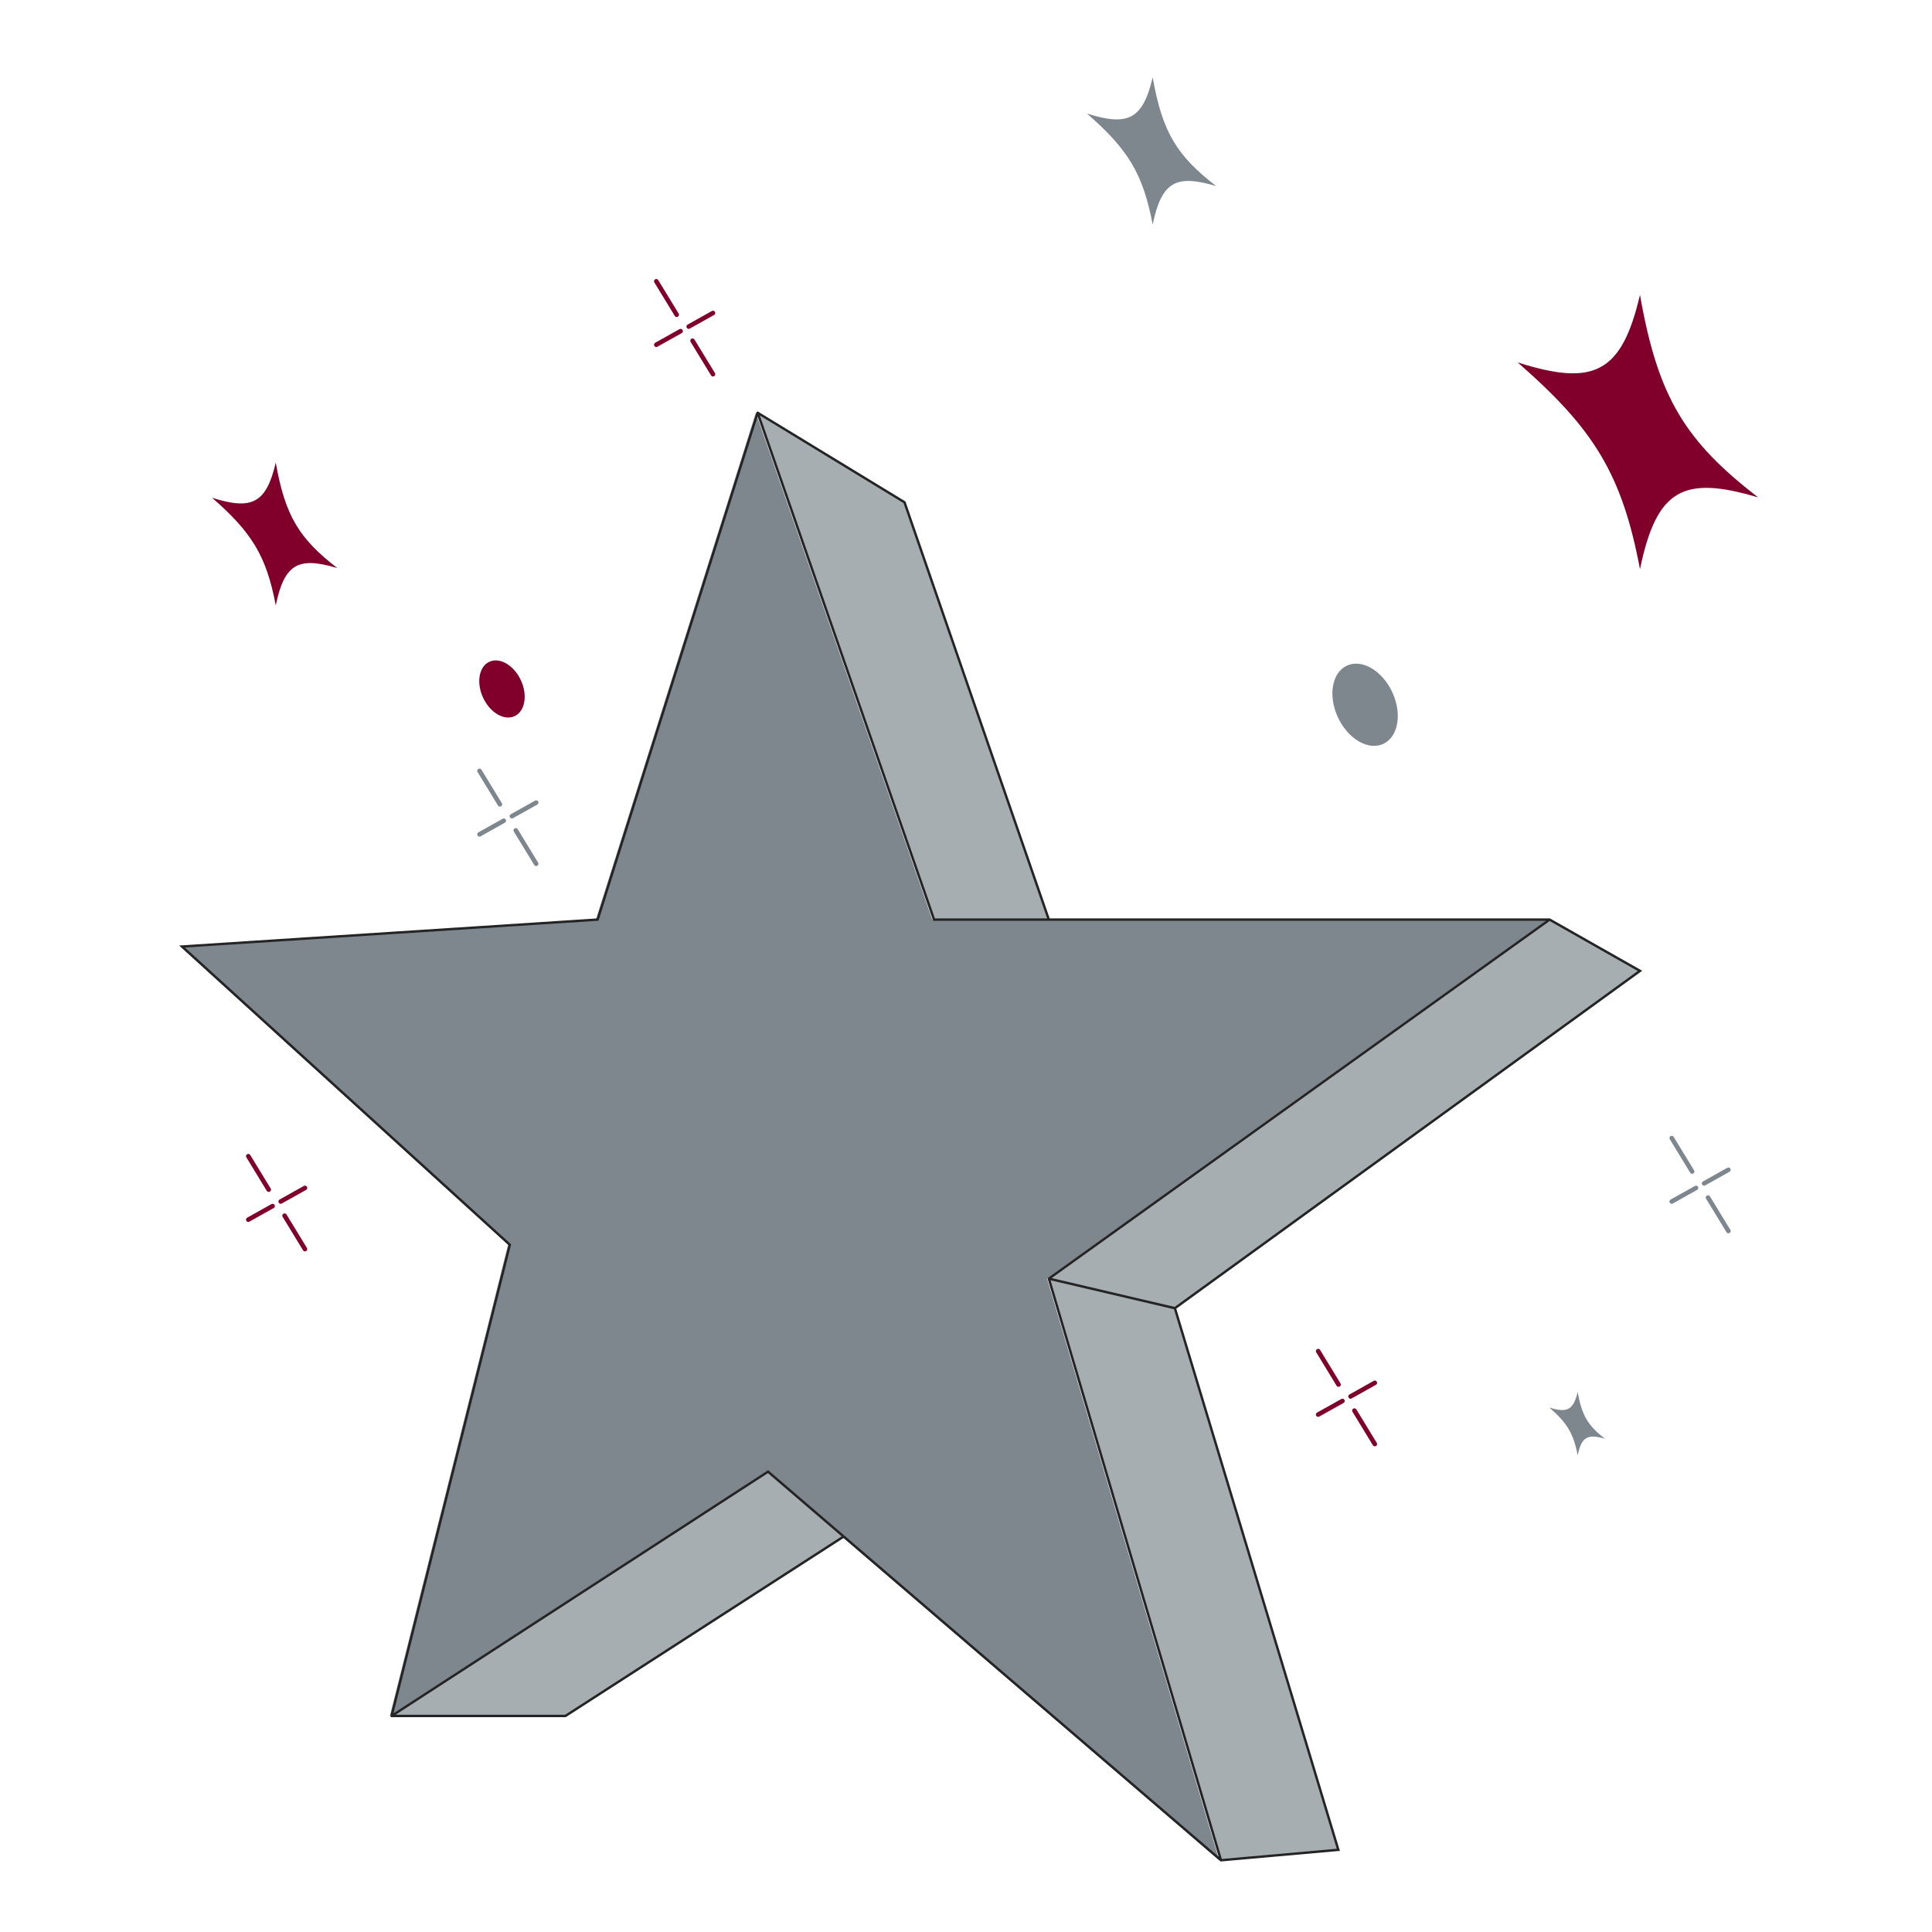<?xml version="1.0" encoding="UTF-8"?> <svg xmlns="http://www.w3.org/2000/svg" width="300" height="300" viewBox="0 0 300 300" fill="none"><path d="M144.773 142.793L117.368 64.09L92.529 142.793L28 146.978L78.894 193.282L60.534 266.451L118.988 228.516L130.733 238.593L189.322 288.86L162.592 198.547L240.35 142.793H162.592H144.773Z" fill="#7E878E"></path><path d="M144.906 142.793L117.502 64.09L140.316 77.995L162.726 142.793H144.906Z" fill="#A6AEB1"></path><path d="M240.484 142.793L254.524 150.758L182.3 203.137L207.68 287.24L189.455 288.86L130.866 238.593L87.667 266.451H60.668L119.122 228.516L130.866 238.593L189.455 288.86L162.726 198.547L240.484 142.793Z" fill="#A6AEB1"></path><path d="M117.638 64.09L145.042 142.793H162.862M117.638 64.09L92.798 142.793L28.27 146.978L79.163 193.282L60.804 266.451M117.638 64.09L140.452 77.995L162.862 142.793M240.62 142.793L254.66 150.758L182.436 203.137M240.62 142.793L162.862 198.547M240.62 142.793H162.862M182.436 203.137L162.862 198.547M182.436 203.137L207.816 287.24L189.591 288.86M162.862 198.547L189.591 288.86M189.591 288.86L131.002 238.593M60.804 266.451L119.258 228.516L131.002 238.593M60.804 266.451H87.803L131.002 238.593" stroke="#242424" stroke-width="0.375" stroke-linecap="round"></path><path d="M188.843 28.894C182.776 24.198 180.491 20.585 178.988 12C177.455 18.572 175.117 19.64 168.781 17.631C175.142 23.176 177.489 26.948 178.988 34.877C180.375 28.168 182.629 27.045 188.843 28.894Z" fill="#7E878E"></path><path d="M249.224 223.412C246.61 221.389 245.626 219.833 244.979 216.135C244.318 218.966 243.311 219.426 240.582 218.561C243.322 220.949 244.333 222.574 244.979 225.99C245.576 223.099 246.547 222.616 249.224 223.412Z" fill="#7E878E"></path><path d="M273 77.238C261.705 68.496 257.453 61.771 254.655 45.789C251.8 58.024 247.448 60.011 235.654 56.272C247.495 66.593 251.864 73.615 254.655 88.376C257.236 75.886 261.432 73.795 273 77.238Z" fill="#80002B"></path><path d="M52.372 88.206C46.492 83.655 44.277 80.153 42.82 71.832C41.334 78.202 39.069 79.237 32.928 77.29C39.093 82.664 41.367 86.32 42.82 94.005C44.165 87.502 46.349 86.414 52.372 88.206Z" fill="#80002B"></path><path d="M101.91 43.676L105.078 48.871M110.709 58.106L107.541 52.911M101.91 53.531L105.681 51.419M110.709 48.603L106.938 50.715" stroke="#80002B" stroke-width="0.704" stroke-linecap="round"></path><path d="M204.682 209.801L207.849 214.996M213.481 224.231L210.313 219.036M204.682 219.656L208.453 217.544M213.481 214.728L209.71 216.84" stroke="#80002B" stroke-width="0.704" stroke-linecap="round"></path><path d="M38.557 179.532L41.724 184.727M47.356 193.962L44.188 188.768M38.557 189.387L42.328 187.275M47.356 184.46L43.585 186.571" stroke="#80002B" stroke-width="0.704" stroke-linecap="round"></path><path d="M259.586 176.717L262.754 181.912M268.385 191.147L265.217 185.952M259.586 186.572L263.357 184.46M268.385 181.644L264.614 183.756" stroke="#7E878E" stroke-width="0.704" stroke-linecap="round"></path><path d="M74.457 119.7L77.625 124.895M83.256 134.13L80.088 128.936M74.457 129.555L78.228 127.443M83.256 124.628L79.485 126.739" stroke="#7E878E" stroke-width="0.704" stroke-linecap="round"></path><ellipse cx="77.946" cy="106.982" rx="3.231" ry="4.654" transform="rotate(-25 77.946 106.982)" fill="#80002B"></ellipse><ellipse cx="211.97" cy="109.434" rx="4.651" ry="6.699" transform="rotate(-25 211.97 109.434)" fill="#7E878E"></ellipse></svg> 